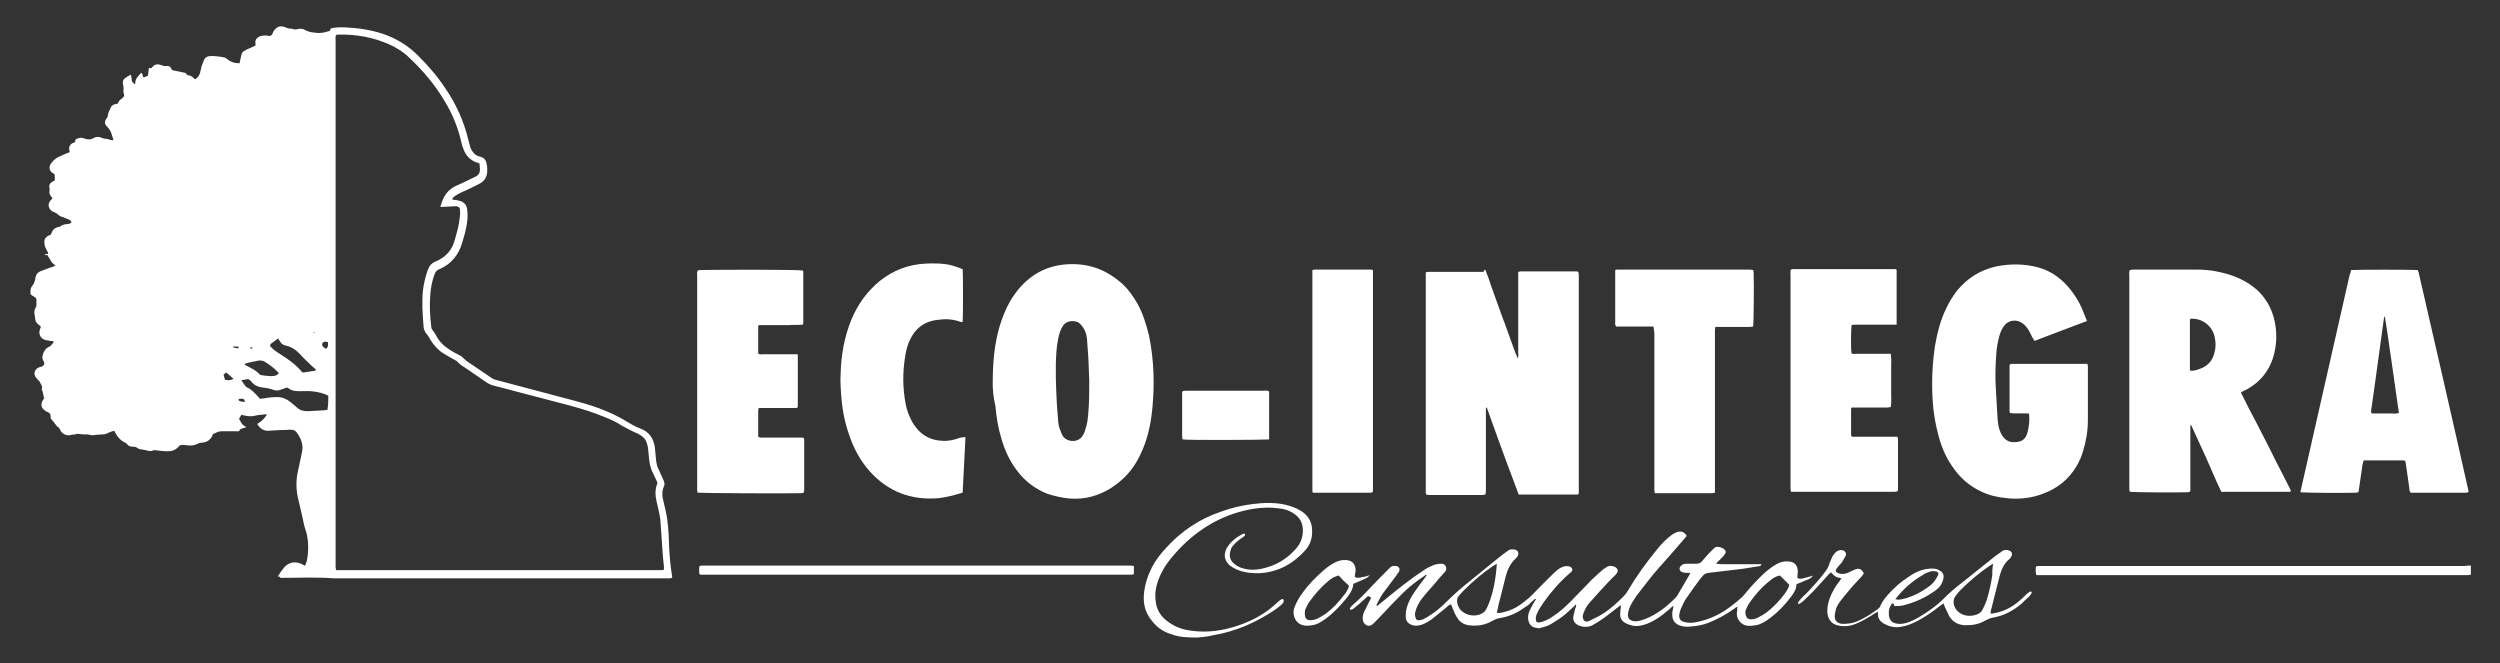 <?xml version="1.0" encoding="utf-8"?>
<!-- Generator: Adobe Illustrator 25.2.3, SVG Export Plug-In . SVG Version: 6.00 Build 0)  -->
<svg version="1.1" id="Layer_1" xmlns="http://www.w3.org/2000/svg" xmlns:xlink="http://www.w3.org/1999/xlink" x="0px" y="0px"
	 width="549px" height="145.6px" viewBox="0 0 549 145.6" style="enable-background:new 0 0 549 145.6;" xml:space="preserve">
<rect x="0" y="0" width="549" height="145.6" fill="#333333" stroke="none"/>
<g>
	<path style="fill:#FFFFFF;" d="M61,126.6c0.5-0.8,0.9-1.4,1.4-2c1-1.1,2.3-1.4,3.7-0.8c0.3,0.1,0.5,0.3,0.8,0.4c0,0,0.1,0,0.1,0
		c0.4-0.8,0.5-1.6,0.6-2.5c0.1-1,0.1-2,0-3c-0.1-0.8-0.2-1.5-0.5-2.3c-0.3-0.9-0.5-1.9-0.7-2.9c-0.3-1.4-0.7-2.9-1-4.3
		c-0.4-1.9-0.4-3.7,0-5.6c0.3-1.4,0.6-2.8,0.9-4.2c0.4-1.7-0.2-3.2-1.2-4.5c-0.2-0.3-0.5-0.4-0.8-0.5c-0.4,0-0.8-0.1-1.1,0
		c-1.4,0-2.8,0.1-4.3,0.2c-1.1,0-1.8-0.5-2.4-1.5c0.4-0.3,0.9-0.6,1.2-0.9c0.3-0.3,0.6-0.7,0.9-1.1c-0.1-0.2-0.2-0.1-0.4-0.1
		c-0.7,0.1-1.5,0.1-2.2,0.3c-0.9,0.2-1.7,0.1-2.5-0.1c-0.2,0-0.4-0.1-0.5-0.1c-0.2,0.3-0.3,0.6-0.5,0.8c0.1,0.4,0.4,0.7,0.6,1.1
		c0.2,0.4,0.6,0.5,1,0.8c-0.4,0.1-0.7,0.3-1,0.3c-0.3,0.1-0.5,0.3-0.6,0.6c-1.2,0-2.4,0-3.7,0c-0.5,0-1,0.1-1.5,0.4
		c-0.2,0.1-0.4,0.2-0.6,0.2c0,0.1,0,0.3-0.1,0.5c-0.5,0.8-1.1,1.3-2.1,1.4c-0.4,0-0.8,0.1-1.2,0.3c-0.6,0.3-1.3,0.4-2,0.3
		c-0.4,0-0.8-0.1-1.1-0.1c-0.4,0-0.7,0-1,0.4c-0.6,0.7-1.4,1-2.3,1c-0.9,0-1.7-0.1-2.5-0.2c-0.3,0-0.5-0.1-0.7,0
		c-0.5,0.2-1,0.2-1.5,0c-0.3-0.1-0.7-0.1-1-0.2c-0.4,0-0.7-0.1-1-0.3c-0.3-0.2-0.5-0.3-0.9-0.3c-0.6,0-1.1-0.1-1.4-0.6
		c-0.1-0.1-0.2-0.2-0.4-0.3c-0.8-0.3-1.3-0.9-1.8-1.5c-0.2-0.3-0.4-0.7-0.6-1.1c-0.4,0.1-0.8,0.2-1.2,0.4c-0.5,0.3-1,0.4-1.5,0.4
		c-0.5,0-0.9,0.1-1.4,0.1c-0.4,0.1-0.9,0.1-1.3,0c-0.2-0.1-0.5-0.1-0.7-0.1c-0.6,0-1.1,0-1.7-0.1c-0.3-0.1-0.6,0-0.8,0.1
		c-0.4,0-0.9,0.1-1.3,0.2c-0.9,0-1.6-0.4-2-1.2c-0.1-0.3-0.3-0.6-0.6-0.7c0,0-0.1,0-0.1-0.1c-0.4-0.5-0.8-1.1-1.2-1.5
		c-0.2-0.2-0.2-0.5-0.2-0.8c0-0.4-0.2-0.6-0.6-0.8c-0.3-0.1-0.5-0.2-0.7-0.4c-0.7-0.5-0.9-1.2-0.5-2c0.1-0.2,0.2-0.4,0.4-0.6
		c-0.2-0.6-0.2-1.3-0.5-1.9c0-0.1-0.1-0.1,0-0.2c0.2-0.6-0.3-1.1-0.5-1.6c0-0.1-0.2-0.2-0.3-0.3C8.3,83.3,8.1,83.2,8,83
		c-0.7-0.7-0.5-1.7,0.3-2.2c0.3-0.2,0.6-0.2,0.9-0.3c0.4-0.2,0.6-0.5,0.5-0.9c0-0.1,0-0.1-0.1-0.2c-0.3-0.5-0.4-1-0.2-1.5
		c0.2-0.7,0.6-1.4,1.3-1.7c0.5-0.2,0.8-0.7,1.1-1.1c-0.1-0.3-0.3-0.2-0.5-0.2c-0.4-0.1-0.8-0.1-1.2-0.2c-1.3-0.3-1.8-1.5-1.2-2.7
		c0-0.1,0-0.1,0.1-0.2c-0.1-0.1-0.2-0.3-0.4-0.4c-0.6-0.4-0.9-0.9-0.9-1.7c0-0.2-0.1-0.4-0.1-0.6c-0.1-0.5-0.1-1,0.2-1.5
		c0.2-0.2,0.2-0.4,0.2-0.7c0-0.2,0-0.4,0-0.6c0.1-0.6-0.1-1-0.6-1.2c-0.2-0.1-0.5-0.3-0.7-0.5c0-0.2,0-0.4,0-0.7
		c0-0.4,0.1-0.7,0.3-1c0.5-0.6,0.7-1.2,0.8-2c0.1-0.6,0.5-1.1,1-1.3c0.7-0.3,1.4-0.5,2.1-0.8c0.2-0.1,0.5-0.1,0.7-0.2
		c0.2-0.1,0.3-0.2,0.6-0.3c-0.2-0.1-0.3-0.2-0.4-0.3c-0.2-0.2-0.4-0.3-0.5-0.5c-0.3-0.5-0.6-1-0.9-1.5C10,56.1,9.9,56,9.8,55.8
		c0.2,0,0.3,0,0.4,0c0.1,0,0.2,0,0.4,0c0-0.4-0.3-0.7-0.4-1c-0.2-0.4-0.4-0.7-0.4-1.1c-0.2-1.1,0.1-1.7,1.2-2.1
		c0.1,0,0.1-0.1,0.2-0.1c0-0.1,0.1-0.3,0.2-0.5c0.2-0.6,0.6-0.9,1.2-1.1c0.2-0.1,0.4,0,0.5-0.1c0.5-0.4,1.1-0.6,1.8-0.6
		c0.3,0,0.5-0.2,0.8-0.3c-0.1-0.4-0.3-0.6-0.6-0.7c-0.5-0.2-1-0.4-1.5-0.6c-0.1,0-0.2,0-0.3-0.1c-0.2-0.1-0.5-0.3-0.7-0.5
		c-0.2-0.2-0.5-0.3-0.7-0.4c-0.3-0.1-0.5-0.3-0.7-0.4c-0.7-0.7-0.7-1.6,0-2.3c0.1-0.1,0.2-0.2,0.3-0.3c0,0,0-0.1,0-0.1
		c-0.2-0.3-0.5-0.6-0.6-0.9c-0.1-0.3,0-0.7,0-1c0-0.4-0.2-0.7,0-1.1c0.2-0.4,0.6-0.6,1-0.8c0,0,0.1,0,0.1-0.1c0.1-0.4,0-0.8,0-1.3
		c-0.2-0.2-0.4-0.3-0.6-0.4c-0.6-0.5-0.7-1.3-0.2-2c0.5-0.7,1.2-1.3,2-1.6c0.3-0.1,0.6-0.3,0.9-0.4c0.4-0.2,0.8-0.3,1.2-0.5
		c0-0.2-0.1-0.5-0.1-0.7c-0.1-0.5,0.2-0.9,0.6-1.2c0.2-0.1,0.5-0.2,0.7-0.3c0-0.2,0-0.4,0.1-0.6c0.6-0.3,1.2-0.5,1.9-0.2
		c0.7,0.3,1.4,0.3,2.1-0.1c0.5-0.3,1-0.3,1.6-0.1c0.4,0.2,0.8,0.3,1.3,0.3c0.2,0,0.4,0.1,0.6,0.2c0.2,0,0.4,0.1,0.6,0.1
		c0.1,0,0.1,0,0.2-0.1c-0.1-0.4-0.3-0.9-0.4-1.3c-0.2-0.6-0.5-1.1-0.9-1.5c-0.7-0.6-0.7-1.2-0.2-1.9c0.2-0.2,0.3-0.5,0.3-0.8
		c0.1-0.5,0.3-0.9,0.5-1.3c0.2-0.7,0.7-1,1.4-1.1c0.1,0,0.2,0,0.3-0.1c0.1-0.2,0.2-0.5,0.3-0.6c0.2-0.2,0.4-0.3,0.6-0.5
		c0.4-0.3,0.6-0.6,0.4-1c-0.1-0.2-0.1-0.4-0.1-0.7c0.1-0.4,0-0.7,0-1C26.8,18,27,17.4,27.7,17c0.3-0.2,0.6-0.4,1-0.6
		c0.2,0.3,0.1,0.6,0.2,0.8c0,0.3,0,0.5,0.1,0.7c0.2,0.2,0.4,0.4,0.5,0.6c0.1-0.1,0.2-0.1,0.2-0.2c0-1.1,0.7-1.6,1.3-2.3
		c0.3,0.1,0.2,0.3,0.3,0.5c0.1,0.1,0.1,0.3,0.1,0.4c0.5,0.2,0.7-0.2,1.1-0.3c0.1-0.6,0.1-1.1,0.2-1.7c0.2,0,0.3,0.1,0.5,0.1
		c0.1-0.1,0.1-0.1,0.2-0.2c0.5-0.7,1.2-0.8,2-0.5c0.4,0.1,0.7,0.3,1.1,0.2c0.6-0.1,1,0.2,1.2,0.7c0,0.1,0.1,0.2,0.1,0.2
		c0.8,0.2,1.6,0.3,2.4,0.5c0.3,0.1,0.7,0,0.8,0.5c0,0,0.1,0.1,0.2,0.1c0.6,0,1.1,0.4,1.5,0.8c0,0,0.1,0.1,0.2,0.1
		c0.8-0.6,1-1.1,1.2-2.1c0.1-0.7,0.4-1.4,0.7-2.1c0.2-0.6,0.8-0.9,1.5-0.9c1,0,1.9,0.1,2.9,0.3c0.2,0,0.4,0.2,0.6,0.3
		c0.8,0.7,1.7,1,2.8,1c0.1-0.6,0.3-1.2,0.4-1.8c0.1-0.5,0.3-0.8,0.8-1c0.3-0.2,0.7-0.4,1-0.5c0.4-0.2,0.9-0.4,1.3-0.6
		c0-0.1,0-0.3,0-0.5c-0.1-0.7,0.2-1.1,0.7-1.4c0.5-0.3,1.1-0.3,1.7-0.3c0.3,0,0.7,0.2,1,0c0.3-0.2,0.4-0.5,0.5-0.8
		c0.6-1.1,1.5-1.5,2.7-1c0.4,0.2,0.8,0.3,1.2,0.3c0.2,0,0.3,0,0.5,0.1c0.3,0.1,0.6,0.1,0.9,0c0.7-0.2,1.3-0.1,1.9,0.3
		c0.4,0.2,0.8,0.3,1.3,0.4c0,0,0.1,0,0.1,0c0.7,0.1,1.3,0.2,2,0.1c0.6,0,1.2-0.3,1.8-0.4c0.1-0.2,0.1-0.3,0.2-0.5
		C73.2,6,74.4,6,75.5,6c2.9,0.1,5.7,0.5,8.5,1.4c3,1,5.6,2.6,7.8,4.8c2.2,2.2,4.3,4.6,6,7.2c2.4,3.5,4.1,7.3,5.1,11.5
		c0.1,0.5,0.3,1,0.4,1.5c0.4,1,1.1,1.8,2.1,2c1,0.2,1.4,0.9,1.5,1.8c0.1,0.4,0.1,0.9,0.1,1.3c0,1.3-0.6,2.3-1.8,2.9
		c-1.4,0.7-2.8,1.4-4.2,2c-0.6,0.3-1.1,0.6-1.5,1c-0.1,0.1-0.1,0.2-0.2,0.4c0.2,0,0.4,0.1,0.5,0.1c0.2,0,0.4,0,0.7,0.1
		c1.2,0.2,2,0.8,2.1,2.1c0.1,0.8,0.1,1.6,0,2.5c-0.1,0.9-0.3,1.7-0.5,2.6c-0.2,0.7-0.4,1.4-0.6,2.1c-0.8,2.7-2.4,4.7-5,5.8
		c-0.6,0.2-0.9,0.6-1.1,1.2c-0.5,1.4-0.8,2.8-0.9,4.3c-0.2,2.4-0.1,4.7,0.2,7.1c0,0.3,0.1,0.6,0.3,0.8c0.4,0.5,0.7,1,1,1.6
		c0.5,0.8,1.1,1.5,1.9,2.1c0.9,0.7,1.8,1.2,2.8,1.7c0.4,0.2,0.8,0.4,1.1,0.8c0.2,0.2,0.5,0.4,0.7,0.6c1.8,1.2,3.5,2.4,5.3,3.6
		c0.4,0.3,0.9,0.5,1.4,0.6c5.5,1.5,11.1,2.9,16.6,4.4c2.6,0.7,5.1,1.4,7.6,2.5c1.4,0.6,2.8,1.3,4.1,2.1c1,0.6,2,1.2,3.1,1.6
		c1.9,0.7,2.9,2.1,3.2,4.1c0.1,1,0.2,2.1,0.3,3.1c0.1,0.6,0.2,1.2,0.5,1.7c0.3,0.7,0.6,1.3,0.9,2c0.1,0.2,0.2,0.5,0.3,0.7
		c0.1,0.4,0.2,0.7,0,1.1c-0.5,1.1-0.4,2.2-0.1,3.3c0.3,1.3,0.6,2.5,0.8,3.8c0.1,0.6,0.1,1.1,0.2,1.7c0.1,1.2,0.2,2.5,0.2,3.7
		c0.1,2.4,0.3,4.9,0.7,7.3c0,0.1,0,0.2,0,0.3c-0.2,0-0.3,0.1-0.5,0.1c-0.3,0-0.5,0-0.8,0c-24.3,0-48.7,0-73,0
		c-3.9-0.3-7.8-0.1-11.7-0.1C61.5,126.6,61.3,126.6,61,126.6z M145.8,125.1c0-0.2,0-0.5,0-0.7c-0.3-2.5-0.4-5-0.6-7.6
		c-0.1-0.9-0.1-1.9-0.2-2.8c-0.2-1.3-0.5-2.5-0.8-3.8c-0.3-1.3-0.4-2.6,0.1-3.9c0.1-0.3,0-0.5-0.1-0.7c-0.3-0.6-0.5-1.1-0.8-1.7
		c-0.6-1.1-0.8-2.3-0.9-3.5c-0.1-0.7-0.1-1.4-0.2-2.1c-0.1-0.5-0.2-0.9-0.4-1.4c-0.4-0.8-1.1-1.3-1.9-1.7c-1.2-0.5-2.3-1.1-3.4-1.7
		c-1.2-0.8-2.5-1.4-3.8-1.9c-2.4-1-4.9-1.8-7.5-2.5c-5.6-1.5-11.2-2.9-16.8-4.4c-0.5-0.1-0.9-0.3-1.3-0.5c-2-1.3-3.9-2.7-5.9-4
		c-0.2-0.1-0.4-0.3-0.6-0.5c-0.3-0.4-0.7-0.6-1.1-0.8c-0.9-0.5-1.8-1-2.7-1.6c-1-0.8-1.9-1.8-2.5-2.9c-0.2-0.3-0.3-0.6-0.6-0.9
		c-0.5-0.6-0.8-1.2-0.8-2c-0.2-2.6-0.4-5.2-0.1-7.9c0.2-1.4,0.5-2.8,1-4.2c0.3-0.9,0.8-1.6,1.8-2c2.2-0.9,3.6-2.5,4.2-4.8
		c0.2-0.9,0.5-1.7,0.7-2.6c0.2-0.9,0.3-1.7,0.4-2.6c0.1-0.5,0-0.9,0-1.4c0-0.4-0.3-0.6-0.7-0.7c-0.2,0-0.4,0-0.6,0
		c-0.6,0-1.2,0.1-1.8,0.1c-0.4,0-0.7,0.1-1.2,0c0.1-0.4,0.3-0.8,0.4-1.2c0.6-1.6,1.6-2.8,3.3-3.5c1.4-0.6,2.7-1.3,4-1.9
		c0.7-0.3,1-0.9,1-1.6c0-0.4-0.1-0.9-0.1-1.3c-0.2-0.1-0.4-0.2-0.6-0.2c-1.4-0.5-2.4-1.5-2.9-2.9c-0.2-0.5-0.4-1.1-0.5-1.6
		c-0.7-3.1-1.9-6.1-3.6-8.9c-2.1-3.6-4.8-6.8-7.9-9.7c-1.2-1.2-2.7-2.1-4.2-2.8c-3.6-1.6-7.3-2.3-11.3-2.2c-0.2,0-0.3,0-0.5,0.1
		c-0.2,0.4-0.1,0.8-0.1,1.2c0,38.3,0,76.6,0,114.9c0,0.3,0,0.5,0,0.8c0,0.2,0.1,0.4,0.1,0.6c23.8,0,47.6,0,71.3,0
		C145.5,125.2,145.6,125.2,145.8,125.1z M72.1,86.9c-0.2-0.1-0.3-0.1-0.4-0.2c-1.7-0.7-3.5-0.9-5.3-0.8c-1,0-2.1,0.1-3-0.6
		c-0.2-0.2-0.5-0.2-0.7-0.1c-0.4,0.1-0.7,0.3-1.1,0.4c-0.5,0.2-1.1,0.2-1.6,0c-0.8-0.3-1.5-0.4-2.3-0.5c-1-0.1-1.9-0.5-2.5-1.3
		c-0.1-0.1-0.1-0.1-0.2-0.2c-0.2-0.3-0.5-0.4-0.9-0.3c-0.3,0.1-0.7,0.1-1.1,0.2c0.3,0.5,0.6,0.9,0.9,1.3c0.1,0.1,0.3,0.3,0.4,0.3
		c0.9,0.4,1.5,1.1,2.2,1.8c0.2,0.2,0.4,0.5,0.6,0.7c0.3-0.1,0.5-0.1,0.8-0.1c1-0.2,2-0.3,3-0.3c1.1,0,2,0.4,2.9,1.1
		c0.4,0.4,0.9,0.7,1.3,1.1c0.7,0.7,1.5,0.9,2.4,0.9c1.2-0.1,2.5-0.1,3.7-0.2c0.2,0,0.4-0.1,0.7-0.1C72.1,88.9,72.1,87.9,72.1,86.9z
		 M61.1,74.3c-0.5,0.4-1,0.7-1.5,1.1c-0.1,0.1-0.1,0.1-0.2,0.2c-0.1,0.2-0.1,0.4,0,0.5c0.2,0.2,0.4,0.4,0.6,0.6
		c0.9,0.7,1.9,1.3,2.8,1.9c1.3,0.9,2.6,1.9,3.6,3.2c0,0,0.1,0,0.1,0c0.1,0,0.1,0,0.2,0c0.8-0.1,1.7-0.3,2.5-0.4
		c0.1,0,0.1-0.1,0.2-0.2c-0.4-0.4-0.8-0.7-1.1-1c-0.8-0.8-1.6-1.5-2.3-2.3c-0.9-1-1.9-1.7-3.2-2c-0.6-0.1-1-0.4-1.3-0.9
		C61.4,74.8,61.2,74.6,61.1,74.3z M53.7,79.9c0.1,0.3,0.4,0.4,0.6,0.5c1,0.5,2,1,2.7,1.8c0.1,0.1,0.3,0.2,0.5,0.2
		c0.7,0.1,1.4,0.2,2.1,0.2c0.6,0,1.2-0.1,1.6-0.6c0-0.1,0-0.2-0.1-0.2c-0.9-1-1.9-1.7-3-2.4c-0.4-0.2-0.9-0.3-1.4-0.2
		C55.6,79.4,54.6,79.6,53.7,79.9z M49.4,83.4c1,0.2,1.2,0.1,1.9-0.2c-0.5-0.4-1-0.9-1.6-1.4c-0.1,0.1-0.2,0.1-0.3,0.2
		c-0.1,0.1-0.2,0.2-0.3,0.3C49.2,82.7,49.3,83,49.4,83.4z M72,75.1c-0.6-0.1-0.7-0.1-0.9,0c-0.4,0.2-0.5,0.7-0.1,1.1
		c0.2,0.2,0.4,0.3,0.6,0.4C72.1,76.2,72.1,75.7,72,75.1z M53.8,88.2c-0.1-0.4-0.2-0.6-0.5-0.6c-0.3-0.1-0.6,0-0.8,0
		c-0.1,0-0.1,0.1-0.1,0.2c0,0.1,0.1,0.2,0.1,0.2C52.9,88.2,53.3,88.3,53.8,88.2z M51.2,76.1c0,0.1,0,0.1,0,0.2
		c0.3,0.1,0.7,0.1,1,0.2c0.2,0,0.2-0.1,0.2-0.3c-0.1,0-0.2-0.1-0.2-0.1C51.8,76.1,51.5,76.1,51.2,76.1z M55.4,76.5
		c0-0.1,0-0.2-0.1-0.2c-0.1-0.1-0.2-0.1-0.3-0.1c0,0.1,0,0.3,0,0.3C55,76.6,55.2,76.6,55.4,76.5C55.3,76.6,55.3,76.6,55.4,76.5z
		 M69.1,73c0,0-0.1-0.1-0.1-0.1c0,0-0.1,0-0.1,0.1c0,0.1,0,0.1,0.1,0.2C69,73.1,69,73.1,69.1,73z M50.2,79.1L50.2,79.1L50.2,79.1
		L50.2,79.1z"/>
	<path style="fill:#FFFFFF;" d="M326.2,59.3c0.5,1.3,1,2.6,1.4,3.9c0.5,1.3,0.9,2.6,1.4,3.9c0.5,1.3,0.9,2.6,1.4,3.8
		c0.5,1.3,0.9,2.6,1.4,3.9c0.5,1.3,0.9,2.6,1.5,3.9c0.2-0.4,0.1-0.8,0.1-1.2c0-0.4,0-0.8,0-1.2c0-0.4,0-0.8,0-1.1c0-0.4,0-0.8,0-1.2
		s0-0.8,0-1.2s0-0.8,0-1.2s0-0.8,0-1.2s0-0.8,0-1.2c0-0.4,0-0.8,0-1.1c0-0.4,0-0.8,0-1.2c0-0.4,0-0.8,0-1.2s0-0.8,0-1.2
		c0-0.4,0-0.8,0-1.2c0-0.4,0-0.8,0-1.1c0-0.4,0-0.8,0-1.2c0-0.4,0-0.8,0-1.3c0.2,0,0.4-0.1,0.6-0.1c4,0,8,0,12.1,0
		c0.2,0,0.3,0,0.5,0.1c0,0.2,0.1,0.4,0.1,0.6c0,0.2,0,0.4,0,0.7c0,15.4,0,30.9,0,46.3c0,0.4,0,0.8,0,1.1c-0.2,0.3-0.5,0.2-0.8,0.2
		c-1.6,0-3.2,0-4.7,0c-2.2,0-4.5,0-6.7,0c-0.3,0-0.6,0-1,0c-0.8-2.2-1.6-4.3-2.4-6.4c-0.8-2.1-1.5-4.2-2.3-6.3
		c-0.8-2.1-1.5-4.3-2.3-6.4c-0.2,0-0.2,0.1-0.2,0.2c0,0.3,0,0.6,0,0.9c0,5.6,0,11.2,0,16.8c0,0.4,0,0.8-0.1,1.2
		c-0.2,0-0.4,0.1-0.6,0.1c-3.9,0-7.8,0-11.7,0c-0.2,0-0.4,0-0.7-0.1c0-0.2-0.1-0.3-0.1-0.4c0-16.1,0-32.2,0-48.4
		c0.2,0,0.4-0.1,0.6-0.1c4,0,8.1,0,12.1,0C325.9,59.2,326,59.2,326.2,59.3z"/>
	<path style="fill:#FFFFFF;" d="M467.7,59.3c0.3,0,0.5-0.1,0.7-0.1c4.7,0,9.4,0,14,0c2.8,0,5.6,0.5,8.3,1.5c2,0.8,3.7,1.8,5.3,3.3
		c2.1,2.1,3.3,4.7,3.7,7.6c0.3,2.1,0.2,4.1-0.3,6.1c-0.7,2.9-2.3,5.3-4.7,7c-0.6,0.4-1.2,0.8-1.9,1.1c-0.2,0.1-0.4,0.2-0.7,0.4
		c1.2,2.4,2.4,4.8,3.7,7.2c1.2,2.4,2.5,4.8,3.7,7.3c1.2,2.4,2.5,4.8,3.6,7.1c-0.2,0.3-0.4,0.2-0.6,0.2c-2,0-4,0-6,0
		c-2.5,0-5.1,0-7.6,0c-0.3,0-0.7,0-1.1,0c-1.2-2.5-2.2-4.9-3.3-7.4c-1.1-2.4-2.2-4.8-3.3-7.2c-0.3,0-0.2,0.1-0.2,0.3
		c0,0.5,0,1,0,1.5c0,3.9,0,7.8,0,11.7c0,0.3,0.1,0.7-0.1,1.1c-0.2,0-0.3,0.1-0.5,0.1c-3.8,0.1-11.8,0-12.7-0.1
		c0-0.2-0.1-0.3-0.1-0.5c0-0.2,0-0.4,0-0.7c0-15.4,0-30.9,0-46.3C467.6,60.1,467.5,59.7,467.7,59.3z M481,81.4c0.2,0,0.5,0,0.7,0
		c0.5-0.1,0.9-0.2,1.4-0.4c1.7-0.6,2.8-1.8,3.2-3.6c0.3-1,0.3-2.1,0.1-3.1c-0.4-2.6-2.7-4.5-5.4-4.3c0,0.1-0.1,0.2-0.1,0.3
		c0,3.6,0,7.2,0,10.8C480.9,81.2,480.9,81.3,481,81.4z"/>
	<path style="fill:#FFFFFF;" d="M218,84.2c0-4.8,0.4-8.7,1.5-12.5c0.6-1.9,1.3-3.8,2.3-5.5c0.5-0.9,1.1-1.7,1.7-2.5
		c3.1-3.8,7.1-5.7,12-5.7c4.1,0,7.6,1.4,10.7,4.1c1.5,1.3,2.6,2.9,3.6,4.6c1.2,2.2,1.9,4.5,2.5,6.9c0.6,2.8,0.9,5.6,1,8.4
		c0.1,2.4,0,4.8-0.2,7.2c-0.3,3.4-0.9,6.6-2.3,9.8c-1.2,2.8-2.8,5.1-5.2,7c-2.1,1.7-4.4,2.8-7,3.3c-1.7,0.3-3.4,0.3-5.1,0
		c-1.2-0.2-2.4-0.5-3.6-0.9c-2.7-1.1-4.9-2.8-6.6-5.1c-1.6-2.1-2.7-4.5-3.4-7c-0.7-2.3-1.1-4.7-1.3-7.1
		C218.1,87.2,218,85.3,218,84.2z M239.2,83.6c-0.1-1.9-0.1-3.4-0.2-5c-0.1-1.4-0.2-2.8-0.3-4.2c-0.1-1-0.4-1.9-1-2.7
		c-0.4-0.5-0.8-1-1.5-1.1c-0.9-0.2-2.1-0.1-2.8,1c-0.4,0.6-0.6,1.2-0.8,1.8c-0.3,1.2-0.5,2.5-0.6,3.7c-0.3,4-0.1,8,0.1,11.9
		c0.1,1.3,0.2,2.5,0.3,3.8c0.1,1,0.5,1.9,0.9,2.8c0.8,1.5,3.5,1.8,4.5,0c0.3-0.5,0.5-1,0.6-1.5c0.4-1.1,0.5-2.3,0.6-3.5
		C239.2,88.3,239.2,85.8,239.2,83.6z"/>
	<path style="fill:#FFFFFF;" d="M458.3,70.5c-3.8,1.4-7.4,2.8-11.1,4.2c-0.1,0.1-0.3,0.1-0.5,0.1c-0.1-0.2-0.2-0.5-0.4-0.7
		c-0.3-0.6-0.6-1.3-1-1.9c-0.3-0.4-0.6-0.8-1-1.1c-1.4-1.1-3.3-0.9-4.3,0.6c-0.5,0.7-0.8,1.5-1,2.3c-0.3,1.1-0.5,2.3-0.6,3.5
		c-0.2,2.7-0.3,5.3-0.1,8c0.1,1.8,0.2,3.5,0.3,5.3c0,0.8,0.1,1.5,0.2,2.3c0.1,0.9,0.4,1.7,0.8,2.4c0.6,1,1.4,1.6,2.6,1.6
		c1.8,0,2.7-0.6,3.1-2.4c0.3-1.2,0.4-2.4,0.3-3.7c0-0.1-0.1-0.1-0.1-0.2c-1.3-0.1-2.7,0.1-4.1-0.1c0-0.1-0.1-0.2-0.1-0.3
		c0-3.4,0-6.7,0-10.1c0-0.1,0.1-0.2,0.1-0.3c0.1,0,0.2-0.1,0.3-0.1c5.6,0,11.1,0,16.7,0c0,0.2,0.1,0.4,0.1,0.5c0,4,0,7.9,0,11.9
		c0,2.3-0.4,4.7-1.1,6.9c-0.3,1-0.7,2-1.3,3c-1.7,3-4.2,5-7.4,6.2c-2.6,1-5.3,1.3-8,1c-2-0.2-3.9-0.6-5.7-1.5
		c-2.6-1.2-4.7-3.1-6.3-5.5c-1.6-2.3-2.6-4.9-3.2-7.5c-0.9-3.5-1.2-7-1.2-10.6c0-2.8,0.2-5.5,0.6-8.2c0.5-2.9,1.2-5.8,2.5-8.4
		c0.6-1.3,1.4-2.6,2.3-3.8c2.3-2.8,5.1-4.6,8.7-5.4c3-0.6,6.1-0.6,9.1,0.2c2.6,0.7,4.7,2.1,6.5,4.1c1.5,1.7,2.7,3.6,3.5,5.7
		C457.7,69,458,69.7,458.3,70.5z"/>
	<path style="fill:#FFFFFF;" d="M516.3,59.3c0.9-0.1,13.8-0.1,14.6,0c0.1,0.1,0.1,0.3,0.2,0.4c3.7,16.1,7.4,32.1,11,48.2
		c0,0.1,0,0.1-0.1,0.2c-0.1,0-0.3,0.1-0.4,0.1c-4.1,0-8.2,0-12.2,0c-0.3-0.3-0.3-0.6-0.3-0.9c-0.3-1.9-0.5-3.8-0.8-5.6
		c0-0.2-0.1-0.3-0.1-0.5c-0.1,0-0.3-0.1-0.4-0.1c-2.9,0-5.8,0-8.7,0c-0.2,0.3-0.2,0.7-0.3,1c-0.3,1.8-0.5,3.7-0.8,5.5
		c0,0.2-0.1,0.3-0.1,0.5c-0.2,0-0.4,0.1-0.6,0.1c-3.6,0.1-11.3,0-12.1-0.1c0,0,0-0.1,0-0.1c0,0,0-0.1,0-0.1
		c3.6-15.9,7.2-31.7,10.8-47.6C516.2,60,516.2,59.6,516.3,59.3z M523.7,69.4c-0.1,0.3-0.2,0.4-0.2,0.6c-0.3,1.9-0.5,3.9-0.8,5.8
		c-0.3,2.4-0.7,4.9-1,7.3c-0.3,2.4-0.7,4.8-1,7.1c0,0.2-0.1,0.4,0.2,0.6c0.6,0,1.3,0,1.9,0c0.7,0,1.4,0,2.1,0c0.7,0,1.3,0.1,1.9-0.1
		C526.7,90,523.9,70.2,523.7,69.4z"/>
	<path style="fill:#FFFFFF;" d="M416.5,71.3c-0.4,0-0.8,0-1.1,0c-2.6,0-5.2,0-7.8,0c-0.3,0-0.7,0-1,0.1c-0.1,0.8-0.2,5.1,0,6.2
		c0.3,0.2,0.7,0.1,1,0.1c2.2,0,4.4,0,6.5,0c0.3,0,0.7,0,1.1,0c0.2,1,0.1,2,0.1,3c0,1,0,2,0,2.9c0,0.9,0,1.9,0,2.8c0,1,0.1,2-0.1,3
		c-0.3,0-0.6,0.1-0.9,0.1c-2.2,0-4.4,0-6.6,0c-0.3,0-0.7,0-1.1,0c-0.1,0.2-0.1,0.3-0.1,0.4c0,1.9,0,3.8,0,5.7c0,0.1,0,0.1,0.1,0.2
		c0.3,0.2,0.6,0.1,0.9,0.1c2.7,0,5.4,0,8.1,0c0.3,0,0.7,0,1.1,0c0,0.2,0.1,0.4,0.1,0.6c0,3.6,0,7.2,0,10.8c0,0.2,0,0.4-0.1,0.6
		c-0.2,0-0.4,0.1-0.6,0.1c-0.1,0-0.3,0-0.4,0c-7.2,0-14.4,0-21.5,0c-0.3,0-0.6,0-0.9,0c0-0.2-0.1-0.4-0.1-0.6c0-0.2,0-0.4,0-0.6
		c0-15.5,0-31,0-46.5c0-0.4-0.1-0.8,0.1-1.1c0.1,0,0.2-0.1,0.3-0.1c7.5,0,15.1,0,22.6,0c0.1,0,0.2,0,0.2,0.1c0.1,0,0.1,0.1,0.1,0.1
		c0,0,0,0.1,0,0.1c0,3.7,0,7.4,0,11.1C416.5,70.8,416.5,70.9,416.5,71.3z"/>
	<path style="fill:#FFFFFF;" d="M175,89.6c-2.8,0-5.6,0-8.4,0c0,0.2-0.1,0.4-0.1,0.6c0,1.7,0,3.5,0,5.2c0,0.2,0,0.3,0,0.5
		c0.3,0.2,0.6,0.2,0.9,0.2c2.7,0,5.3,0,8,0c0.3,0,0.7,0,1,0c0.3,0.3,0.2,0.6,0.2,0.9c0,2.6,0,5.1,0,7.7c0,0.9,0,1.8,0,2.7
		c0,0.2,0,0.5-0.1,0.8c-0.2,0-0.3,0.1-0.5,0.1c-2.7,0.1-21.9,0-22.8-0.1c0-0.2-0.1-0.3-0.1-0.5c0-0.3,0-0.5,0-0.8
		c0-15.4,0-30.8,0-46.2c0-0.4-0.1-0.8,0.1-1.3c0.2,0,0.4-0.1,0.5-0.1c4.5-0.1,21.7-0.1,22.6,0.1c0,0.1,0.1,0.2,0.1,0.2
		c0,3.8,0,7.5,0,11.3c0,0.1-0.1,0.2-0.1,0.4c-1.1,0.1-2.2,0-3.2,0.1c-1.1,0-2.2,0-3.3,0c-1.1,0-2.1,0-3.2,0
		c-0.1,0.2-0.1,0.3-0.1,0.4c0,1.9,0,3.8,0,5.7c0,0.1,0,0.1,0.1,0.2c0.3,0.2,0.6,0.1,0.9,0.1c2.2,0,4.4,0,6.6,0c0.3,0,0.7,0,1,0
		c0.1,0.1,0.1,0.1,0.1,0.1c0,0,0,0.1,0,0.1c0,3.6,0,7.3,0,10.9c0,0.2,0,0.3,0,0.5C175.2,89.4,175.1,89.4,175,89.6z"/>
	<path style="fill:#FFFFFF;" d="M212,96c0,0.1,0,0.3,0,0.4c-0.2,3.9-0.4,7.8-0.6,11.7c-0.1,0.1-0.2,0.2-0.4,0.2
		c-1.6,0.5-3.2,0.9-4.9,1.1c-6,0.5-11.1-1.4-15.2-6c-2.1-2.4-3.5-5.1-4.5-8.1c-1-2.9-1.5-5.8-1.7-8.8c-0.1-1.4-0.2-2.8-0.1-4.3
		c0.1-4.2,0.8-8.2,2.4-12.1c1.4-3.3,3.4-6.1,6.2-8.4c2.9-2.3,6.2-3.6,9.9-3.8c2-0.1,4.1-0.1,6,0.4c0.6,0.2,1.2,0.4,1.8,0.6
		c0.2,0.1,0.3,0.2,0.5,0.2c0.1,0.9,0.1,10.8,0,11.6c-0.3,0.1-0.7-0.1-1-0.2c-1.4-0.4-2.7-0.5-4.1-0.3c-2.9,0.2-5.1,1.6-6.4,4.3
		c-0.6,1.1-0.9,2.4-1.1,3.6c-0.6,3.6-0.6,7.1,0.1,10.7c0.2,1,0.5,2,1,3c0.3,0.7,0.7,1.4,1.2,2c1.4,1.9,3.4,2.9,5.8,3
		c1.4,0.1,2.7-0.2,4-0.7C211.2,96.2,211.5,95.9,212,96z"/>
	<path style="fill:#FFFFFF;" d="M363.1,71.7c-2.8,0-5.5,0-8.2,0c-0.3-0.4-0.2-0.7-0.2-1c0-3.4,0-6.7,0-10.1c0-0.4,0-0.8,0-1.3
		c0.2-0.1,0.4-0.1,0.6-0.1c0.2,0,0.4,0,0.7,0c9.3,0,18.5,0,27.8,0c0.4,0,0.8,0,1.2,0.1c0,0.2,0.1,0.4,0.1,0.6
		c0.1,3.5,0,10.9-0.1,11.8c-0.3,0-0.5,0.1-0.8,0.1c-2.2,0-4.3,0-6.5,0c-0.3,0-0.6,0-1,0c0,0.2-0.1,0.4-0.1,0.6c0,0.3,0,0.6,0,0.9
		c0,11.2,0,22.5,0,33.7c0,0.4,0,0.8,0,1.2c-0.2,0-0.4,0.1-0.6,0.1c-4,0-8.1,0-12.1,0c-0.2,0-0.3,0-0.5,0c0-0.2-0.1-0.4-0.1-0.6
		c0-0.3,0-0.6,0-0.9c0-11.2,0-22.5,0-33.7C363.2,72.6,363.2,72.2,363.1,71.7z"/>
	<path style="fill:#FFFFFF;" d="M301.5,59.3c0,16.1,0,32.2,0,48.3c0,0.2,0,0.3-0.1,0.5c-0.1,0-0.3,0.1-0.4,0.1c-4.2,0-8.4,0-12.7,0
		c-0.1-0.2-0.1-0.4-0.1-0.6c0-0.2,0-0.4,0-0.7c0-15.5,0-30.9,0-46.4c0-0.4,0-0.7,0-1.2c0.2,0,0.3-0.1,0.5-0.1c4.1,0,8.2,0,12.2,0
		C301.1,59.2,301.2,59.2,301.5,59.3z"/>
	<path style="fill:#FFFFFF;" d="M300.4,130.9c-0.7,0.6-1.3,1.2-2,1.8c-0.4,0.3-0.7,0.6-1.1,0.9c-0.1,0.1-0.3,0.2-0.5,0.3
		c-0.1,0-0.3,0-0.3-0.1c-0.1-0.1-0.1-0.3,0-0.3c0.1-0.2,0.3-0.4,0.5-0.6c1.3-1.1,2.5-2.3,3.7-3.6c1.4-1.5,2.9-3,4.4-4.5
		c0.4-0.5,0.9-0.6,1.5-0.5c0.7,0.1,0.9,0.7,0.6,1.3c-0.1,0.2-0.4,0.4-0.5,0.7c-1,1.3-2,2.7-3,4c-0.5,0.7-0.9,1.5-1.3,2.3
		c-0.1,0.1-0.2,0.3,0,0.5c0.2-0.2,0.4-0.3,0.6-0.5c2.2-1.8,4.4-3.6,6.7-5.3c1-0.8,2.2-1.5,3.3-2.3c0.6-0.4,1.2-0.6,1.8-0.9
		c0.5-0.2,1.1-0.3,1.7-0.3c0.4,0,0.8,0.1,1,0.6c0.2,0.4,0.1,0.9-0.2,1.2c-0.7,0.8-1.4,1.5-2,2.3c-1,1.2-2.1,2.3-3,3.5
		c-0.4,0.5-0.7,1-1,1.6c-0.2,0.4-0.4,0.9-0.5,1.4c-0.1,0.3-0.1,0.7,0,1c0.1,0.7,0.4,0.9,1,0.8c0.3-0.1,0.6-0.1,0.9-0.3
		c0.4-0.2,0.8-0.4,1.2-0.7c1.3-0.8,2.4-1.7,3.5-2.8c1.7-1.7,3.5-3.3,5.4-4.8c2.1-1.7,4.3-3.5,6.4-5.2c0.6-0.5,1.3-1,2-1.5
		c0.4-0.3,0.9-0.3,1.5-0.2c0.7,0.2,0.9,0.8,0.6,1.4c-0.1,0.2-0.3,0.4-0.5,0.6c-1.1,1-1.7,2.3-2.1,3.7c-0.4,1.7-0.9,3.5-1.3,5.2
		c-0.2,0.7-0.4,1.4-0.5,2.1c-0.1,0.3-0.1,0.5-0.2,0.9c0.3,0,0.5,0,0.7,0c1.2-0.2,2.4-0.6,3.5-1.2c1.2-0.7,2.3-1.6,3.3-2.5
		c1.7-1.7,3.4-3.5,5.2-5.2c0.4-0.4,0.9-0.8,1.3-1c0.6-0.3,1.2-0.5,1.9-0.3c0.2,0,0.3,0.1,0.4,0.2c0.3,0.2,0.4,0.6,0.2,0.8
		c-0.1,0.2-0.3,0.3-0.5,0.5c-2.2,1.9-4.1,4.1-5.8,6.5c-0.5,0.7-1,1.5-1.4,2.4c-0.2,0.4-0.3,0.9-0.2,1.4c0,0.3,0.2,0.5,0.5,0.5
		c0.3,0,0.7-0.1,1-0.2c0.9-0.3,1.6-0.7,2.3-1.2c1.4-0.9,2.6-2,3.8-3.2c1.3-1.3,2.5-2.6,3.8-3.9c0.8-0.9,1.7-1.7,2.6-2.5
		c0.4-0.4,0.9-0.8,1.4-1.1c0.5-0.4,1.1-0.4,1.7-0.2c0.3,0.1,0.5,0.2,0.7,0.5c0.2,0.3,0.2,0.6,0,0.9c-0.1,0.2-0.3,0.4-0.5,0.6
		c-0.4,0.4-0.8,0.8-1.2,1.2c-1.4,1.5-2.8,3-4.1,4.5c-0.5,0.5-0.9,1.1-1.2,1.7c-0.2,0.4-0.4,0.9-0.5,1.3c-0.1,0.3,0,0.6,0.1,0.9
		c0.1,0.3,0.4,0.5,0.7,0.5c0.3,0,0.6-0.1,0.9-0.3c0.8-0.4,1.7-0.8,2.5-1.3c1.8-1.1,3.3-2.5,4.8-4c0.3-0.3,0.5-0.6,0.7-0.9
		c2-3.4,4.3-6.6,6.8-9.6c0.8-1,1.7-1.9,2.7-2.7c0.5-0.4,1-0.7,1.6-0.9c0.8-0.2,1.5,0,2,0.9c-0.2,0.2-0.3,0.4-0.5,0.6
		c-1.9,2.2-3.8,4.4-5.7,6.5c-1.7,1.9-3.2,4-4.8,6c-0.5,0.7-0.9,1.4-1.3,2.1c-0.3,0.6-0.5,1.2-0.6,1.9c-0.1,0.9,0.3,1.4,1.2,1.6
		c0.6,0.1,1.2,0,1.8-0.2c0.6-0.2,1.2-0.4,1.8-0.7c2.2-1.1,4.1-2.6,5.8-4.4c0.2-0.2,0.3-0.4,0.4-0.6c0.8-1.4,1.6-2.7,2.4-4.1
		c0.1-0.2,0.2-0.3,0.3-0.6c-0.4,0-0.7,0-1,0c-0.3,0-0.6-0.1-0.9-0.2c-0.6-0.3-0.6-1-0.1-1.4c0.3-0.3,0.7-0.4,1.2-0.4
		c0.7,0,1.4,0,2.1,0c0.6,0,1-0.2,1.3-0.6c0.4-0.5,0.9-1,1.4-1.6c0.3-0.3,0.7-0.7,1-1c0.3-0.3,0.6-0.6,1.1-0.5
		c0.6,0.1,1.1,0.2,1.5,0.7c0.2,0.2,0.2,0.5,0.1,0.7c-0.1,0.2-0.3,0.4-0.4,0.6c-0.4,0.4-0.8,0.8-1.2,1.2c-0.1,0.1-0.3,0.2-0.4,0.5
		c0.6,0.1,1.2,0.1,1.7,0.1c0.5,0,1.1,0,1.6,0c0.6,0,1.1,0,1.7,0c0.5,0,1.1,0,1.6,0c0.6,0,1.1,0,1.7,0c0.5,0,1,0,1.6,0
		c0,0.3-0.2,0.3-0.3,0.4c-1.2,0.2-2.4,0.4-3.7,0.6c-2.5,0.3-5.1,0.6-7.6,0.9c-0.6,0.1-1,0.3-1.3,0.7c-0.2,0.2-0.4,0.5-0.6,0.7
		c-1,1.4-2,2.7-3,4.2c-0.4,0.6-0.8,1.4-1.1,2.1c-0.2,0.4-0.3,0.8-0.4,1.3c-0.2,1,0.2,1.6,1.1,1.8c0.7,0.2,1.4,0.2,2.2,0.1
		c1.8-0.3,3.6-0.9,5.3-1.8c1.9-1,3.6-2.4,5.2-3.8c0.2-0.2,0.4-0.5,0.6-0.7c1.3-1.6,2.7-3.1,4.2-4.5c0.9-0.8,1.8-1.5,2.9-2.1
		c0.8-0.4,1.6-0.6,2.5-0.5c1.3,0.1,1.9,0.8,2,2.1c0,0.5-0.1,1-0.1,1.5c0.4,0.3,0.8,0.2,1.3,0.1c0.5-0.1,1-0.3,1.5-0.4
		c0.2,0,0.3-0.1,0.7-0.2c-0.6,0.7-1.2,0.9-1.8,1.1c-0.6,0.3-1.2,0.5-1.9,0.8c0,1-0.5,1.8-1,2.5c-1.4,1.9-3,3.6-4.9,5
		c-0.9,0.7-1.9,1.3-3,1.5c-0.6,0.1-1.3,0.2-1.9,0.1c-1.2-0.1-2.3-1.3-2.3-2.6c0-0.3,0.1-0.7,0.1-1c0-0.2,0-0.3,0.1-0.5
		c-0.4,0-0.5,0.2-0.8,0.4c-1.8,1.3-3.7,2.3-5.7,3.1c-1.3,0.5-2.6,0.7-4,0.8c-0.8,0.1-1.6,0-2.4-0.3c-0.7-0.3-1.2-0.8-1.4-1.6
		c-0.1-0.5-0.1-1.1,0-1.6c0.1-0.3,0.1-0.6,0.2-1.1c-0.4,0.3-0.6,0.5-0.8,0.7c-1.1,0.9-2.1,1.8-3.4,2.5c-1,0.6-2,1-3.1,1.2
		c-1.1,0.2-2.1,0-3.1-0.5c-0.9-0.4-1.4-1.2-1.3-2.2c0-0.6,0.1-1.1,0.2-1.8c-0.2,0.1-0.3,0.2-0.5,0.3c-1.2,0.9-2.4,1.9-3.7,2.8
		c-0.7,0.5-1.4,0.9-2.1,1.3c-0.7,0.4-1.5,0.4-2.2,0.3c-0.4-0.1-0.8-0.2-1.1-0.4c-0.7-0.4-1-1-0.9-1.8c0.1-0.6,0.3-1.2,0.4-1.7
		c0.1-0.3,0.3-0.6,0.2-1c-0.2,0.2-0.4,0.4-0.6,0.6c-1.1,1-2.1,2-3.4,2.8c-0.7,0.4-1.3,0.9-2,1.2c-0.6,0.3-1.2,0.4-1.8,0.6
		c-0.3,0.1-0.6,0.1-0.8,0c-1.1-0.1-1.7-0.7-1.9-1.8c-0.1-0.7,0-1.3,0.3-2c0.3-0.6,0.6-1.2,0.9-1.7c0.2-0.3,0.3-0.5,0.5-0.8
		c-0.2-0.2-0.3,0-0.3,0c-0.4,0.3-0.8,0.7-1.2,1.1c-0.3,0.3-0.7,0.5-1,0.7c-1.7,1.3-3.7,2.1-5.8,2.4c-0.5,0.1-0.9,0.4-1.4,0.6
		c-1.2,0.7-2.5,1-3.9,1c-0.4,0-0.9-0.1-1.3-0.1c-1-0.2-1.8-0.7-2.3-1.5c-0.5-0.7-0.8-1.4-1.1-2.2c-0.1-0.3-0.2-0.6-0.4-0.9
		c-0.5,0.2-0.8,0.5-1.1,0.8c-1,0.8-2.1,1.7-3.1,2.5c-0.7,0.5-1.4,0.9-2.2,1.2c-0.7,0.2-1.3,0.3-2,0.1c-0.9-0.3-1.4-0.8-1.5-1.7
		c0-0.5,0-1.1,0.1-1.6c0.3-1.5,1-2.8,1.9-4.1c0.7-1,1.4-2,2.2-3c0.1-0.2,0.3-0.4,0.4-0.6c-0.2-0.2-0.3,0-0.4,0.1
		c-1.8,1.2-3.5,2.5-5,4c-1.6,1.6-3.2,3.3-4.8,5c-0.6,0.6-1.1,1.2-1.7,1.7c-0.6,0.5-1.3,0.4-1.8-0.2c-0.4-0.5-0.4-1.1-0.3-1.7
		c0.1-0.5,0.3-1,0.6-1.5c0.3-0.7,0.7-1.4,1-2c0.1-0.2,0.1-0.3,0.2-0.5C300.5,130.9,300.4,130.9,300.4,130.9z M328.7,123.8
		c-0.3,0.2-0.5,0.3-0.7,0.4c-2.4,1.6-4.6,3.5-6.6,5.5c-0.4,0.4-0.7,0.8-1,1.1c-0.4,0.4-0.5,1-0.4,1.5c0.1,0.7,0.4,1.3,0.9,1.8
		c1.3,1.2,3.1,1.3,4.4,0.7c0.4-0.2,0.8-0.5,1-0.9c0.3-0.5,0.5-1,0.7-1.5C328,129.8,328.5,126.9,328.7,123.8z M390.9,126.4
		c-0.9,0.1-1.6,0.6-2.2,1.1c-1.8,1.4-3.3,3.1-4.6,5c-0.3,0.4-0.5,1-0.7,1.4c-0.2,0.4-0.1,0.9,0,1.3c0.2,0.6,0.5,0.8,1.1,0.8
		c0.5,0,1-0.1,1.4-0.3c0.6-0.3,1.3-0.7,1.9-1.1c1.6-1.2,3-2.7,4.2-4.3c0.3-0.4,0.5-0.8,0.7-1.2c0.1-0.2,0.2-0.5,0.2-0.7
		C392.2,127.7,391.6,127.1,390.9,126.4z"/>
	<path style="fill:#FFFFFF;" d="M278.7,96.5c-0.8,0.1-18,0.2-19,0c0-0.2-0.1-0.3-0.1-0.5c0-3.2,0-6.4,0-9.6c0-0.2,0-0.3,0.1-0.5
		c0.2,0,0.4-0.1,0.6-0.1c0.5,0,1.1,0,1.6,0c5.2,0,10.4,0,15.6,0c0.4,0,0.8-0.1,1.1,0.1c0,0.1,0.1,0.1,0.1,0.1c0,0,0,0.1,0,0.1
		c0,3.3,0,6.6,0,9.9C278.7,96.2,278.7,96.3,278.7,96.5z"/>
	<path style="fill:#FFFFFF;" d="M415.5,132.5c-0.6,0.8-0.8,1.6-0.7,2.6c0.1,1,0.6,1.6,1.5,1.8c0.8,0.2,1.5,0.1,2.3-0.1
		c1-0.3,1.8-0.7,2.7-1.2c2-1.2,3.9-2.5,5.5-4.1c0.6-0.6,1.2-1.2,1.8-1.7c0.9-0.8,1.8-1.5,2.7-2.2c2.1-1.7,4.3-3.4,6.5-5.2
		c0.6-0.5,1.3-0.9,1.9-1.4c0.5-0.3,1-0.3,1.5-0.1c0.5,0.2,0.7,0.5,0.6,1c0,0.2-0.2,0.4-0.3,0.6c-0.1,0.2-0.2,0.3-0.4,0.4
		c-1,0.9-1.5,2-1.9,3.3c-0.4,1.4-0.7,2.9-1.1,4.3c-0.3,1.2-0.6,2.4-0.9,3.6c0,0.2-0.1,0.4-0.1,0.6c0.2,0,0.4,0.1,0.6,0
		c1.4-0.2,2.7-0.7,3.9-1.4c1.2-0.7,2.3-1.7,3.3-2.7c0.3-0.3,0.6-0.5,0.9-0.7c0.1,0,0.3,0,0.3,0.1c0.1,0.1,0.1,0.3,0,0.3
		c-0.1,0.2-0.3,0.5-0.5,0.7c-0.6,0.5-1.2,1.1-1.7,1.6c-1.8,1.5-3.8,2.6-6.1,3c-0.7,0.1-1.3,0.4-1.9,0.7c-1.3,0.8-2.7,1-4.2,1
		c-0.1,0-0.2,0-0.3,0c-1.5-0.1-2.7-0.8-3.4-2.1c-0.3-0.6-0.6-1.3-0.9-1.9c-0.1-0.2-0.2-0.5-0.3-0.8c-0.4,0.3-0.8,0.6-1.1,0.8
		c-1.5,1.2-3,2.2-4.7,3.1c-1,0.5-2.1,1-3.3,1.2c-1.3,0.3-2.5,0.1-3.7-0.5c-0.3-0.1-0.5-0.3-0.8-0.5c-0.5-0.4-0.8-1-0.8-1.6
		c0-0.2,0-0.4,0-0.7c-0.3,0.2-0.5,0.3-0.7,0.4c-1.2,0.8-2.4,1.5-3.7,2.1c-0.9,0.4-1.8,0.7-2.7,0.7c-0.5,0-1,0-1.4-0.1
		c-1.5-0.2-2.4-1.2-2.6-2.7c-0.1-1.1,0.1-2.2,0.5-3.3c0.5-1.3,1.2-2.6,2.1-3.7c0.2-0.2,0.3-0.5,0.5-0.7c-0.5-0.1-1-0.2-1.3-0.4
		c-0.4-0.2-0.7-0.6-1-0.9c-0.1,0.1-0.3,0.2-0.4,0.3c-1,1.1-1.9,2.1-2.9,3.2c-0.9,1-1.9,1.9-2.8,2.8c-0.2,0.2-0.6,0.4-0.8,0.6
		c-0.1,0-0.2,0-0.3,0c-0.1-0.1-0.1-0.2-0.1-0.2c0.2-0.3,0.4-0.6,0.6-0.8c0.5-0.6,1.1-1.1,1.6-1.6c1.3-1.4,2.6-2.8,3.7-4.3
		c0.5-0.6,0.9-1.3,1.1-2.1c0.2-0.5,0.4-0.9,0.6-1.4c0.2-0.3,0.4-0.6,0.7-0.9c0.3-0.3,0.6-0.4,1-0.5c0.4,0,0.8,0,1.1,0.4
		c0.3,0.3,0.2,0.7,0,1.1c-0.3,0.4-0.5,0.9-0.8,1.3c-0.4,0.4-0.8,0.9-1.1,1.3c-0.3,0.4-0.2,0.7,0.2,0.9c0.2,0.1,0.4,0.1,0.6,0.2
		c0.7,0.1,1.3,0,1.9-0.3c0.4-0.2,0.8-0.4,1.3-0.6c0.9-0.4,1.5-0.2,2,0.8c-0.1,0.2-0.3,0.4-0.4,0.6c-0.9,1-1.9,2-2.8,3.1
		c-0.7,0.8-1.4,1.7-2.1,2.6c-0.4,0.6-0.8,1.2-0.9,1.9c-0.1,0.4-0.2,0.8-0.2,1.2c0,1,0.6,1.6,1.6,1.7c0.6,0,1.1,0,1.7-0.1
		c0.9-0.1,1.8-0.5,2.6-0.9c1.2-0.6,2.4-1.4,3.5-2.2c0.3-0.2,0.6-0.5,0.7-0.9c0.4-0.9,1-1.6,1.6-2.3c1.3-1.5,2.8-2.8,4.5-3.9
		c1.1-0.8,2.3-1.4,3.7-1.7c0.7-0.1,1.3-0.2,2-0.1c0.6,0,1,0.3,1.5,0.6c0.4,0.4,0.6,0.8,0.5,1.4c-0.1,0.6-0.3,1.1-0.6,1.6
		c-0.4,0.6-0.9,1-1.5,1.4c-2,1.4-4.2,2.4-6.6,3c-0.7,0.2-1.4,0.2-2.1,0.2C415.9,132.5,415.7,132.5,415.5,132.5z M437.7,123.8
		c-0.4,0.2-0.6,0.3-0.7,0.4c-2.4,1.6-4.6,3.5-6.6,5.5c-0.3,0.3-0.6,0.7-0.9,1.1c-0.5,0.6-0.6,1.3-0.4,2.1c0.2,0.6,0.5,1.1,1,1.5
		c1,0.8,2.2,1,3.5,0.7c0.8-0.2,1.4-0.5,1.8-1.3c0.3-0.6,0.6-1.2,0.8-1.8c0.6-1.8,1-3.7,1.3-5.6C437.5,125.7,437.5,124.8,437.7,123.8
		z M416.2,131.6c0.4,0,0.6,0.1,0.8,0.1c0.6-0.1,1.2-0.2,1.8-0.4c1.6-0.5,3.1-1.3,4.5-2.3c0.6-0.4,1.2-0.9,1.6-1.5
		c0.3-0.4,0.5-0.8,0.7-1.2c0.2-0.4,0-0.7-0.4-0.8c-0.4-0.1-0.9-0.1-1.3,0c-0.6,0.2-1.2,0.4-1.7,0.8c-1.9,1.1-3.6,2.5-5.1,4.2
		C416.8,130.8,416.6,131.1,416.2,131.6z"/>
	<path style="fill:#FFFFFF;" d="M249,124.3c0,0.6,0,1.2,0,1.8c-0.2,0-0.4,0.1-0.5,0.1c-0.3,0-0.5,0-0.8,0c-31,0-62,0-92.9,0
		c-0.4,0-0.8,0.1-1.2-0.1c-0.1-0.6-0.1-1.2,0-1.8c0.2,0,0.3-0.1,0.5-0.1c0.3,0,0.5,0,0.8,0c31,0,62,0,92.9,0
		C248.1,124.2,248.6,124.2,249,124.3z"/>
	<path style="fill:#FFFFFF;" d="M542.6,124.2c0,0.5,0,0.8,0,1.2c0,0.2,0,0.5,0,0.8c-0.2,0-0.4,0.1-0.6,0.1c-0.3,0-0.6,0-0.9,0
		c-30.9,0-61.8,0-92.6,0c-0.4,0-0.9,0-1.3,0c-0.2-0.7-0.2-1-0.1-1.9c0.2,0,0.3-0.1,0.5-0.1c0.3,0,0.5,0,0.8,0c30.9,0,61.9,0,92.8,0
		C541.7,124.2,542.1,124.2,542.6,124.2z"/>
	<path style="fill:#FFFFFF;" d="M262.9,140c-2.3,0-4-0.1-5.6-0.7c-1.7-0.5-3.1-1.4-4.2-2.8c-1.5-1.7-2.1-3.7-1.9-6
		c0.2-2.1,0.8-4,1.7-5.8c0.8-1.6,1.9-3,3.1-4.3c3.4-3.8,7.5-6.5,12.3-8.1c2.2-0.8,4.4-1.3,6.7-1.6c2.4-0.3,4.7-0.4,7.1,0.1
		c1.3,0.3,2.5,0.7,3.6,1.4c1.3,0.8,2.2,2,2.4,3.6c0.2,2-0.2,3.7-1.6,5.2c-1.8,1.9-3.8,3.4-6.3,4.2c-2.4,0.8-4.9,0.9-7.4,0.3
		c-1-0.3-1.9-0.7-2.7-1.3c-0.8-0.7-1.3-1.6-1.1-2.7c0.1-0.5,0.2-0.9,0.5-1.3c0.8-1.3,2-2.2,3.3-2.9c0.1-0.1,0.2-0.1,0.4-0.1
		c0.1,0,0.2,0,0.2,0.1c0,0.1,0,0.2,0,0.3c-0.2,0.1-0.3,0.3-0.5,0.4c-0.8,0.5-1.5,1.1-2.1,1.8c-0.3,0.3-0.5,0.7-0.6,1.2
		c-0.3,1-0.1,1.9,0.6,2.6c0.7,0.7,1.6,1.1,2.5,1.3c1.6,0.4,3.3,0.2,4.9-0.3c2.5-0.7,4.6-2.1,6.3-4c1.2-1.3,1.7-2.8,1.6-4.5
		c-0.1-1.4-0.7-2.4-1.8-3.2c-1.1-0.8-2.4-1.2-3.8-1.3c-3.3-0.4-6.5,0.2-9.6,1.2c-5.6,1.9-10.2,5.4-13.9,10c-1.3,1.6-2.3,3.4-2.9,5.4
		c-0.4,1.3-0.5,2.6-0.3,3.9c0.2,1.9,1.2,3.4,2.8,4.5c1.5,1.1,3.2,1.7,5,1.9c3.5,0.5,6.9,0,10.2-1.1c3.3-1.1,6.2-2.7,8.7-5.1
		c0.3-0.3,0.6-0.5,0.9-0.7c0.1-0.1,0.3,0,0.4,0c0.1,0.1,0.1,0.3,0.1,0.4c0,0.3-0.3,0.6-0.5,0.8c-0.6,0.5-1.1,0.9-1.7,1.3
		c-4.1,2.7-8.5,4.6-13.3,5.4C264.9,139.9,263.6,139.9,262.9,140z"/>
	<path style="fill:#FFFFFF;" d="M300.8,126.3c-0.5,0.6-0.5,0.6-3.6,1.9c-0.1,1.4-0.9,2.4-1.7,3.4c-1.1,1.3-2.2,2.5-3.5,3.6
		c-0.6,0.5-1.3,1-2,1.4c-0.9,0.6-2,0.8-3.1,0.8c-1.5,0-2.6-1-2.8-2.5c-0.1-0.5,0-1.1,0.2-1.6c0.2-0.5,0.4-1,0.7-1.5
		c0.3-0.6,0.7-1.1,1.1-1.7c1.3-1.8,2.9-3.4,4.5-4.8c0.8-0.7,1.6-1.3,2.6-1.8c0.8-0.4,1.6-0.6,2.5-0.5c1.3,0.1,1.9,0.9,2,2.1
		c0,0.3,0,0.5-0.1,0.8c0,0.2-0.1,0.5-0.1,0.8c0.6,0.3,1.1,0.2,1.7,0C299.7,126.7,300.2,126.5,300.8,126.3z M294,126.4
		c-0.1,0-0.3,0-0.4,0.1c-0.7,0.2-1.3,0.6-1.8,1c-1.7,1.4-3.2,3.1-4.5,5c-0.2,0.4-0.4,0.8-0.6,1.2c-0.2,0.5-0.2,1-0.1,1.6
		c0.1,0.6,0.5,0.9,1.1,0.9c0.5,0,1-0.1,1.5-0.3c0.6-0.3,1.3-0.7,1.9-1.1c1.6-1.2,2.9-2.6,4.1-4.2c0.3-0.3,0.5-0.7,0.7-1.1
		c0.2-0.3,0.3-0.6,0.3-0.9C295.3,127.8,294.6,127.1,294,126.4z"/>
</g>
</svg>
